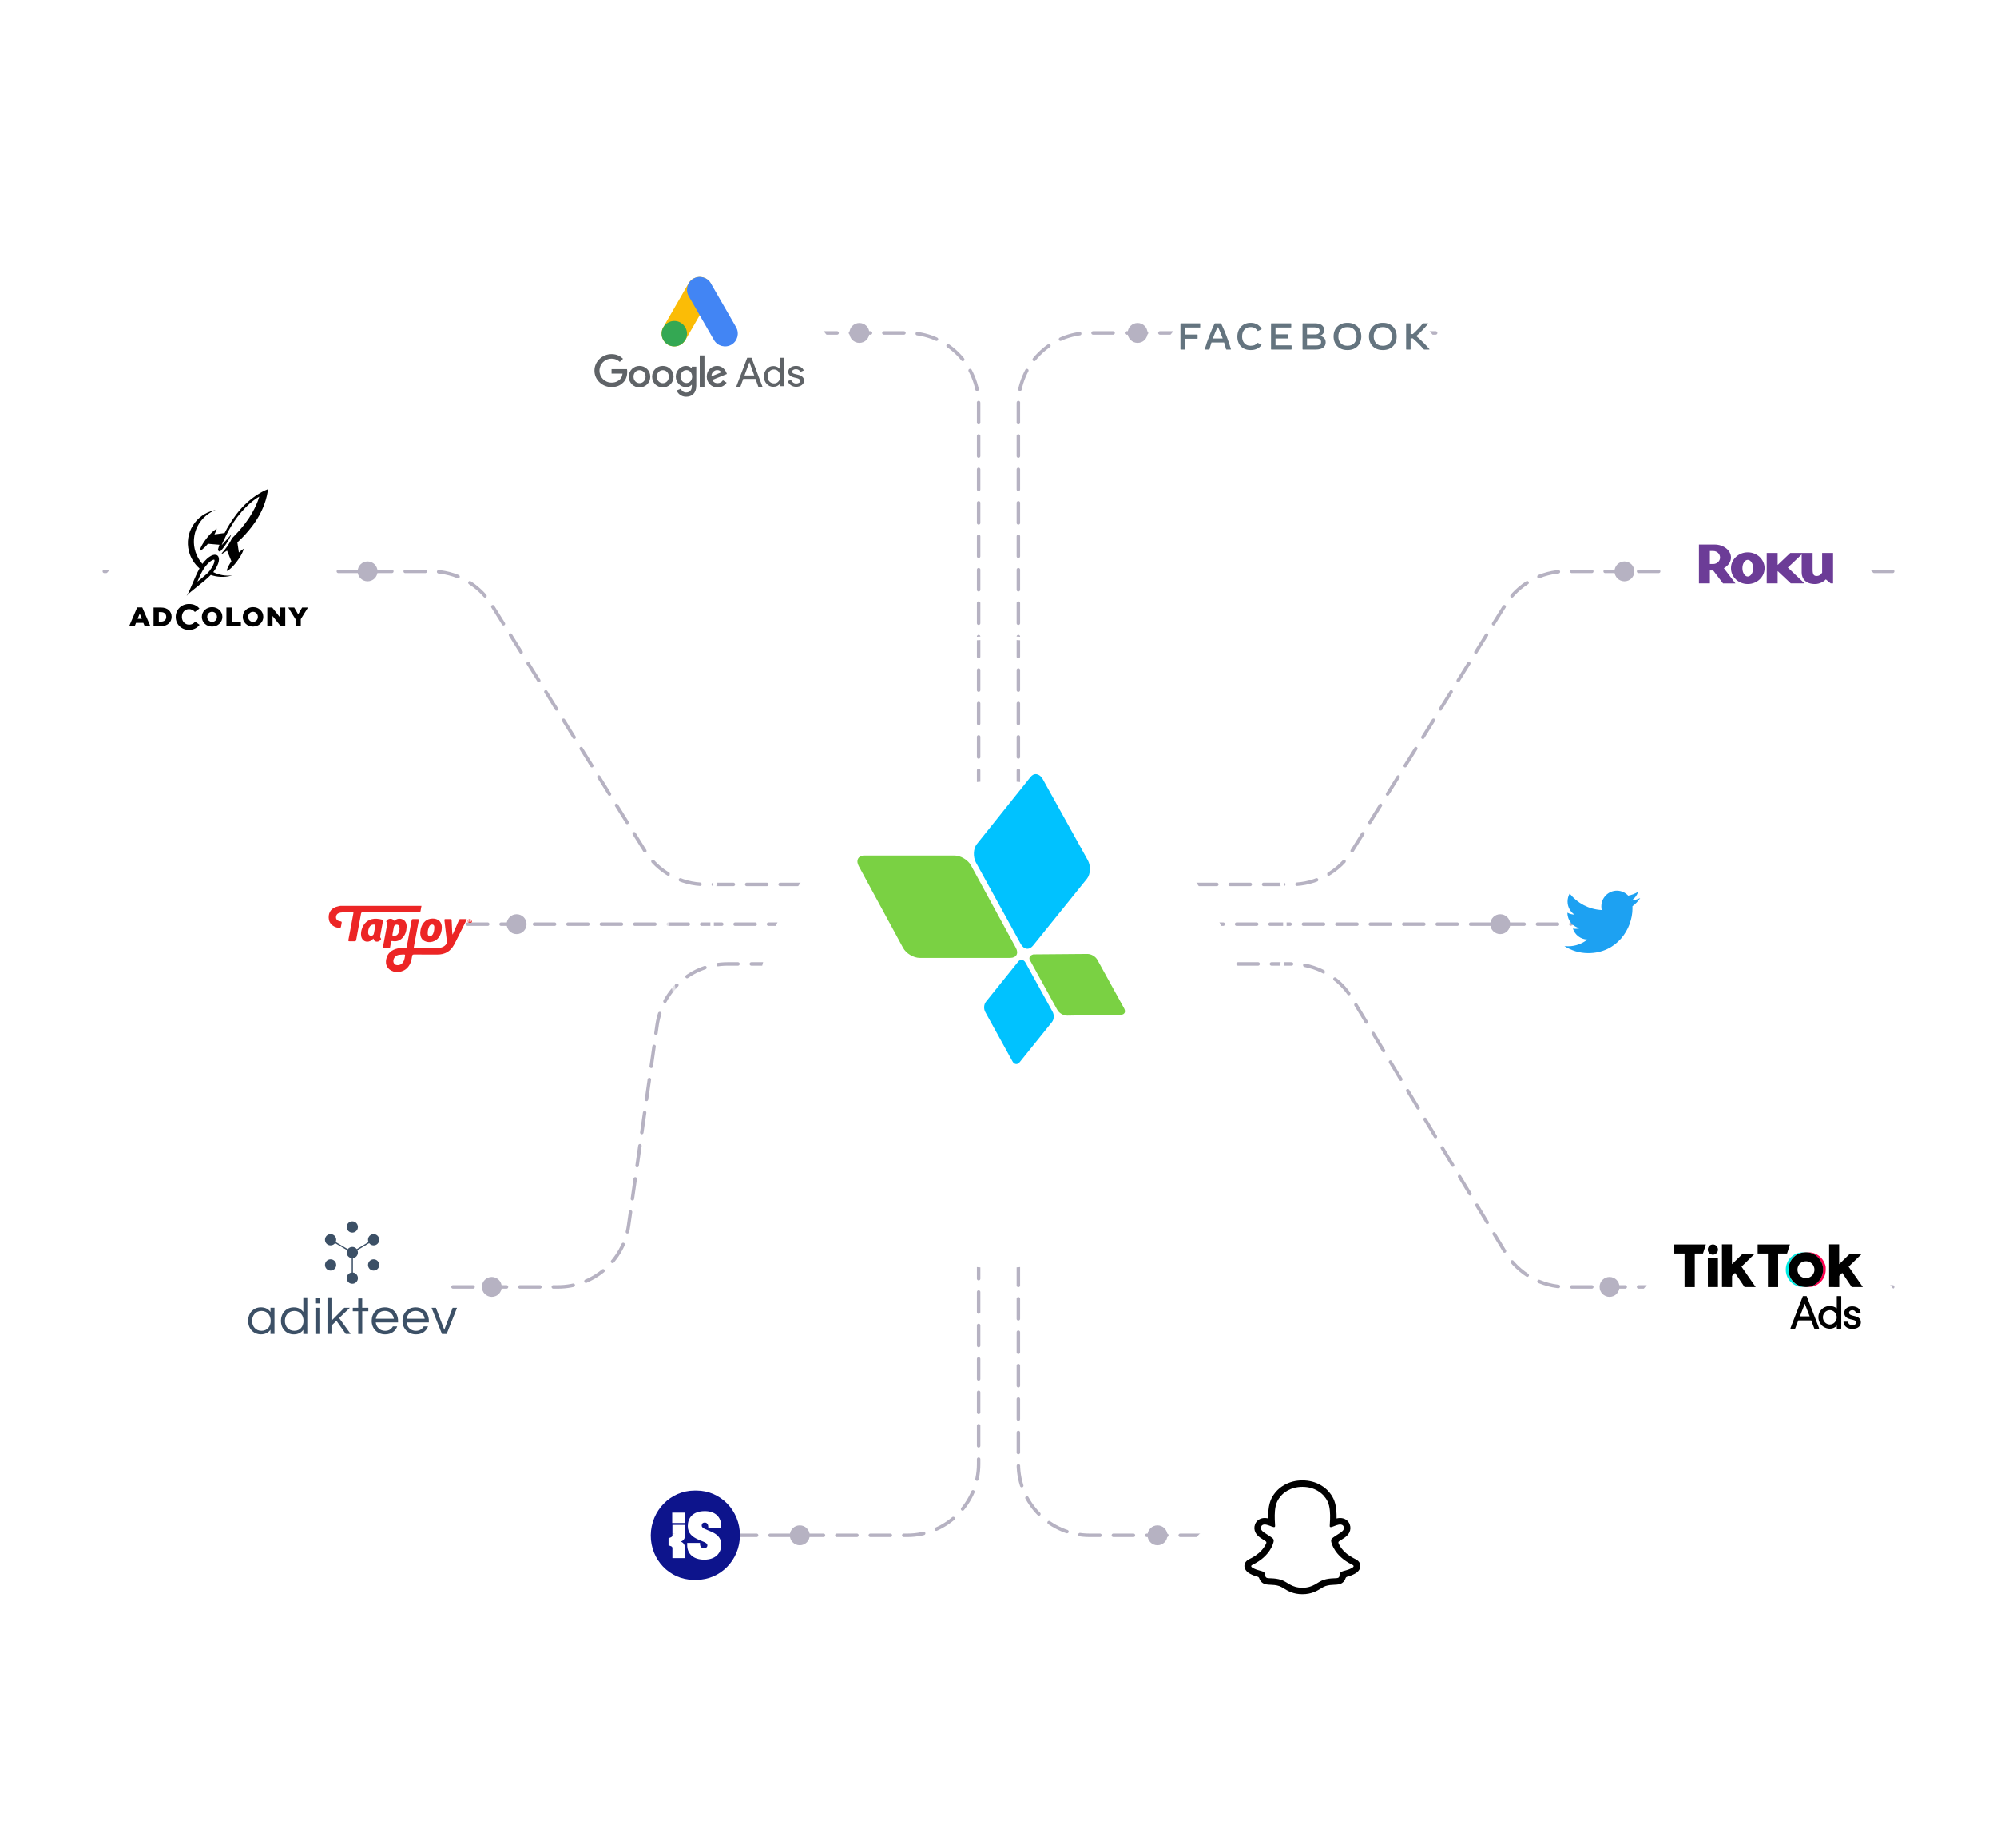 <svg width="402" height="372" viewBox="0 0 402 372" fill="none" xmlns="http://www.w3.org/2000/svg">
<path d="M21 115H86.805C91.765 115 96.374 117.559 98.996 121.769L129.805 171.231C132.428 175.441 137.016 178 141.976 178C158.464 178 195.308 178 201 178" stroke="#B6B2C2" stroke-width="0.7" stroke-miterlimit="16" stroke-linecap="round" stroke-linejoin="round" stroke-dasharray="4.04 2.69"/>
<path d="M71 259C87.481 259 98.279 259 112.313 259C119.465 259 125.528 253.739 126.535 246.659L132.267 206.341C133.274 199.261 139.318 194 146.469 194C164.361 194 195.781 194 201 194" stroke="#B6B2C2" stroke-width="0.7" stroke-miterlimit="16" stroke-linecap="round" stroke-linejoin="round" stroke-dasharray="4.04 2.69"/>
<path d="M381 115H315.195C310.235 115 305.626 117.559 303.004 121.769L272.195 171.231C269.572 175.441 264.984 178 260.024 178C243.536 178 206.692 178 201 178" stroke="#B6B2C2" stroke-width="0.7" stroke-miterlimit="16" stroke-linecap="round" stroke-linejoin="round" stroke-dasharray="4.04 2.69"/>
<path d="M381 259H315.326C310.295 259 305.631 256.368 303.031 252.061L272.168 200.939C269.568 196.632 264.926 194 259.895 194C243.345 194 206.677 194 201 194" stroke="#B6B2C2" stroke-width="0.7" stroke-miterlimit="16" stroke-linecap="round" stroke-linejoin="round" stroke-dasharray="4.04 2.69"/>
<path d="M327 186H92" stroke="#B6B2C2" stroke-width="0.7" stroke-miterlimit="16" stroke-linecap="round" stroke-linejoin="round" stroke-dasharray="4.04 2.69"/>
<path d="M197 186V81.363C197 73.43 190.57 67 182.637 67H149" stroke="#B6B2C2" stroke-width="0.7" stroke-miterlimit="16" stroke-linecap="round" stroke-linejoin="round" stroke-dasharray="4.04 2.69"/>
<path d="M205 186V81.363C205 73.43 211.43 67 219.363 67H289" stroke="#B6B2C2" stroke-width="0.7" stroke-miterlimit="16" stroke-linecap="round" stroke-linejoin="round" stroke-dasharray="4.04 2.69"/>
<path d="M282 309L219.363 309C211.43 309 205 302.57 205 294.637L205 186" stroke="#B6B2C2" stroke-width="0.7" stroke-miterlimit="16" stroke-linecap="round" stroke-linejoin="round" stroke-dasharray="4.04 2.69"/>
<path d="M197 186V294.637C197 302.57 190.57 309 182.637 309H132" stroke="#B6B2C2" stroke-width="0.7" stroke-miterlimit="16" stroke-linecap="round" stroke-linejoin="round" stroke-dasharray="4.04 2.69"/>
<g filter="url(#filter0_d_945_127207)">
<circle cx="323" cy="186" r="21" fill="white"/>
</g>
<path d="M319.713 191.828C325.472 191.828 328.621 186.993 328.621 182.801C328.621 182.663 328.618 182.527 328.612 182.391C329.223 181.943 329.755 181.384 330.174 180.748C329.613 181.001 329.009 181.171 328.376 181.247C329.022 180.855 329.519 180.233 329.753 179.493C329.148 179.856 328.478 180.12 327.764 180.263C327.193 179.646 326.38 179.26 325.479 179.26C323.75 179.26 322.348 180.681 322.348 182.432C322.348 182.681 322.375 182.924 322.429 183.156C319.827 183.023 317.52 181.761 315.976 179.841C315.707 180.31 315.552 180.855 315.552 181.436C315.552 182.536 316.104 183.508 316.945 184.077C316.431 184.06 315.949 183.918 315.527 183.68C315.526 183.693 315.526 183.706 315.526 183.72C315.526 185.257 316.606 186.54 318.038 186.83C317.775 186.903 317.498 186.942 317.213 186.942C317.011 186.942 316.815 186.922 316.624 186.885C317.023 188.145 318.179 189.063 319.549 189.088C318.477 189.939 317.128 190.446 315.66 190.446C315.408 190.446 315.159 190.432 314.914 190.402C316.299 191.302 317.945 191.828 319.713 191.828" fill="#1DA1F2"/>
<g filter="url(#filter1_d_945_127207)">
<circle cx="356" cy="259" r="32" fill="white"/>
</g>
<path d="M370.577 260.845H369.819C369.777 260.845 369.746 260.876 369.746 260.918V263.316L369.704 263.285C369.31 263.005 368.832 262.849 368.344 262.849C367.856 262.849 367.389 262.994 366.994 263.275C366.392 263.7 366.049 264.365 366.049 265.113C366.049 265.85 366.402 266.546 366.994 266.971C367.389 267.262 367.856 267.418 368.354 267.418C368.915 267.418 369.434 267.189 369.704 266.826L369.746 266.764V267.335C369.746 267.376 369.777 267.407 369.819 267.407H370.577C370.618 267.407 370.649 267.376 370.649 267.335V260.928C370.649 260.887 370.618 260.845 370.577 260.845ZM368.344 266.577C367.586 266.577 366.953 265.912 366.953 265.123C366.953 264.344 367.596 263.68 368.344 263.68C369.102 263.68 369.735 264.344 369.735 265.123C369.746 265.912 369.102 266.577 368.344 266.577Z" fill="black"/>
<path d="M373.526 264.936L372.768 264.739C372.394 264.635 372.217 264.458 372.217 264.209C372.217 263.908 372.498 263.68 372.882 263.68C373.235 263.68 373.495 263.866 373.567 264.157L373.588 264.282C373.598 264.313 373.619 264.334 373.661 264.334H374.471C374.491 264.334 374.512 264.323 374.523 264.313C374.533 264.303 374.543 264.282 374.543 264.261L374.533 264.157C374.512 263.856 374.398 263.596 374.201 263.399C373.899 263.098 373.401 262.911 372.861 262.911C372.082 262.911 371.262 263.378 371.262 264.157C371.262 264.521 371.262 265.185 372.435 265.497L373.038 265.642C373.349 265.725 373.64 265.839 373.64 266.161C373.64 266.504 373.318 266.722 372.851 266.722C372.518 266.722 372.134 266.545 372.051 266.161L372.03 266.057C372.02 266.026 371.999 266.005 371.958 266.005H371.169C371.148 266.005 371.127 266.016 371.117 266.026C371.106 266.037 371.096 266.057 371.096 266.078L371.106 266.151C371.169 266.784 371.75 267.459 372.872 267.459C374.138 267.459 374.595 266.753 374.595 266.14C374.595 265.767 374.481 265.196 373.526 264.936Z" fill="black"/>
<path d="M366.185 267.314L363.703 260.897C363.693 260.866 363.662 260.845 363.63 260.845H362.976C362.945 260.845 362.914 260.866 362.904 260.897L360.422 267.314C360.411 267.335 360.411 267.366 360.432 267.387C360.443 267.407 360.474 267.418 360.495 267.418H361.304C361.336 267.418 361.367 267.397 361.377 267.366L362 265.746H364.596L365.219 267.366C365.229 267.397 365.261 267.418 365.292 267.418H366.102C366.122 267.418 366.154 267.407 366.164 267.387C366.185 267.366 366.195 267.345 366.185 267.314ZM362.322 264.936L363.308 262.392L364.295 264.936H362.322Z" fill="black"/>
<path d="M337.277 250.461H337.038V252.289H337.277H339.104V258.903C339.104 258.976 339.104 259.038 339.104 259.038H341.16V258.654V252.289H342.811L343.393 250.461H337.277Z" fill="black"/>
<path d="M354.056 250.461H353.818V252.289H354.056H355.884V258.903C355.884 258.976 355.884 259.038 355.884 259.038H357.94V258.654V252.289H359.736L360.318 250.461H354.056Z" fill="black"/>
<path d="M343.787 253.192V253.379L343.797 258.737V259.028H345.822V258.498V253.379V253.192H343.787Z" fill="black"/>
<path d="M348.304 250.441H347.037H346.632V250.846L346.643 258.851V259.028L348.667 259.038V256.775L349.27 256.183L351.18 259.028H353.423L350.568 254.926L353.112 252.445H350.682L348.647 254.428V250.794V250.441H348.304Z" fill="black"/>
<path fill-rule="evenodd" clip-rule="evenodd" d="M368.209 250.846V250.441H368.614H369.881H370.224V250.794V254.428L372.259 252.445H374.689L372.134 254.926L375 259.028H372.757L370.847 256.183L370.245 256.775V259.038L368.209 259.028V258.851V250.846Z" fill="black"/>
<path d="M364.056 252.04H363.609H363.64C363.703 252.04 363.754 252.04 363.817 252.05C363.9 252.06 363.973 252.06 364.045 252.071C364.076 252.071 364.118 252.081 364.149 252.091H364.159C364.263 252.112 364.357 252.133 364.461 252.154C364.471 252.154 364.481 252.154 364.481 252.164C364.502 252.175 364.523 252.175 364.544 252.185C364.564 252.195 364.585 252.195 364.606 252.206C364.627 252.216 364.647 252.216 364.658 252.226C364.679 252.237 364.71 252.247 364.731 252.247C364.741 252.258 364.762 252.258 364.772 252.268C364.814 252.278 364.855 252.299 364.886 252.31C365.312 252.486 365.634 252.735 365.956 253.047C366.267 253.358 366.517 253.732 366.703 254.158C366.89 254.584 366.973 255.04 366.973 255.528C366.973 255.85 366.932 256.172 366.849 256.463C366.766 256.764 366.651 257.044 366.496 257.304C366.35 257.564 366.163 257.802 365.956 258.01C365.748 258.218 365.551 258.405 365.291 258.55C365.032 258.706 364.751 258.82 364.461 258.903C364.419 258.913 364.367 258.924 364.326 258.934C364.305 258.934 364.294 258.945 364.274 258.945C364.243 258.955 364.222 258.955 364.191 258.965C364.17 258.965 364.149 258.976 364.128 258.976C364.087 258.986 364.045 258.986 364.004 258.996C363.941 259.007 363.879 259.007 363.817 259.017C363.744 259.017 363.682 259.028 363.609 259.028H364.024C364.045 259.028 364.066 259.028 364.087 259.028C364.409 259.028 364.72 258.986 365.011 258.903C365.302 258.82 365.54 258.706 365.8 258.55C366.06 258.394 366.288 258.218 366.506 258.01C366.714 257.802 366.901 257.564 367.046 257.304C367.191 257.044 367.316 256.764 367.399 256.463C367.482 256.162 367.524 255.85 367.524 255.528C367.524 254.791 367.534 254.822 367.254 254.158C367.067 253.732 366.828 253.369 366.506 253.047C366.195 252.735 365.821 252.486 365.405 252.31C364.98 252.133 364.564 252.04 364.087 252.04C364.087 252.04 364.076 252.04 364.056 252.04Z" fill="#FF004F"/>
<path d="M362.041 252.164C361.74 252.247 361.46 252.362 361.2 252.507C360.941 252.652 360.712 252.839 360.494 253.047C360.286 253.255 360.1 253.493 359.954 253.753C359.809 254.013 359.684 254.293 359.601 254.594C359.518 254.895 359.477 255.207 359.477 255.539C359.477 255.861 359.518 256.183 359.601 256.474C359.684 256.775 359.798 257.055 359.954 257.315C360.11 257.574 360.286 257.813 360.494 258.021C360.702 258.228 360.941 258.415 361.2 258.561C361.46 258.716 361.74 258.831 362.041 258.914C362.342 258.997 362.654 259.038 362.976 259.038C362.997 259.038 363.017 259.038 363.028 259.038H363.038H363.485C363.412 259.038 363.35 259.038 363.277 259.028C363.225 259.028 363.132 259.017 363.08 259.007C363.059 259.007 363.048 259.007 363.028 258.997C362.997 258.997 362.965 258.986 362.924 258.986C362.903 258.986 362.882 258.976 362.862 258.976C362.83 258.966 362.799 258.966 362.768 258.955C362.747 258.955 362.737 258.945 362.716 258.945C362.664 258.934 362.623 258.924 362.571 258.914C362.27 258.831 361.989 258.716 361.73 258.561C361.47 258.405 361.231 258.228 361.024 258.021C360.816 257.813 360.629 257.574 360.484 257.315C360.328 257.055 360.214 256.775 360.131 256.474C360.048 256.172 360.006 255.861 360.006 255.539C360.006 255.217 360.048 254.895 360.131 254.594C360.214 254.293 360.328 254.013 360.484 253.753C360.629 253.493 360.816 253.265 361.024 253.047C361.231 252.839 361.47 252.652 361.73 252.507C361.989 252.362 362.27 252.247 362.571 252.164C362.612 252.154 362.664 252.144 362.706 252.133C362.727 252.133 362.747 252.123 362.768 252.123C362.789 252.123 362.81 252.112 362.83 252.112C362.965 252.092 363.132 252.071 363.267 252.061C363.329 252.061 363.391 252.05 363.453 252.05H363.474H362.997C362.986 252.05 362.965 252.05 362.955 252.05C362.654 252.04 362.342 252.081 362.041 252.164Z" fill="#00EBE3"/>
<path d="M366.724 254.158C366.538 253.732 366.299 253.369 365.977 253.047C365.665 252.735 365.333 252.486 364.907 252.31C364.866 252.289 364.824 252.278 364.793 252.268C364.783 252.258 364.762 252.258 364.752 252.247C364.731 252.237 364.7 252.226 364.679 252.226C364.658 252.216 364.637 252.216 364.627 252.206C364.606 252.195 364.585 252.195 364.565 252.185C364.544 252.175 364.523 252.175 364.502 252.164C364.492 252.164 364.482 252.164 364.482 252.154C364.388 252.133 364.284 252.102 364.18 252.091H364.17C364.129 252.081 364.097 252.081 364.056 252.071C363.983 252.06 363.9 252.05 363.827 252.05C363.765 252.05 363.713 252.04 363.651 252.04C363.62 252.04 363.589 252.04 363.557 252.04C363.526 252.04 363.506 252.04 363.474 252.04C363.412 252.04 363.35 252.04 363.288 252.05C363.153 252.06 362.976 252.081 362.851 252.102C362.831 252.102 362.81 252.112 362.789 252.112C362.768 252.112 362.748 252.123 362.727 252.123C362.685 252.133 362.633 252.143 362.592 252.154C362.291 252.237 362.01 252.351 361.751 252.496C361.491 252.642 361.263 252.829 361.045 253.036C360.837 253.244 360.65 253.483 360.505 253.742C360.349 254.002 360.235 254.282 360.152 254.584C360.069 254.885 360.027 255.196 360.027 255.528C360.027 255.85 360.069 256.172 360.152 256.463C360.235 256.754 360.349 257.044 360.505 257.304C360.66 257.564 360.837 257.802 361.045 258.01C361.252 258.218 361.491 258.405 361.751 258.55C362.01 258.706 362.291 258.82 362.592 258.903C362.644 258.913 362.685 258.924 362.737 258.934C362.758 258.934 362.768 258.945 362.789 258.945C362.82 258.955 362.851 258.955 362.883 258.965C362.903 258.965 362.924 258.976 362.945 258.976C362.976 258.986 363.007 258.986 363.049 258.986C363.069 258.986 363.08 258.986 363.101 258.996C363.153 259.007 363.246 259.007 363.298 259.017C363.371 259.017 363.433 259.028 363.506 259.028C363.526 259.028 363.547 259.028 363.568 259.028C363.589 259.028 363.609 259.028 363.63 259.028C363.703 259.028 363.765 259.028 363.838 259.017C363.9 259.017 363.962 259.007 364.025 258.996C364.066 258.996 364.108 258.986 364.149 258.976C364.17 258.976 364.191 258.965 364.212 258.965C364.243 258.955 364.274 258.955 364.295 258.945C364.315 258.945 364.326 258.934 364.347 258.934C364.399 258.924 364.44 258.913 364.482 258.903C364.772 258.82 365.053 258.706 365.312 258.55C365.572 258.394 365.769 258.218 365.977 258.01C366.185 257.802 366.371 257.564 366.517 257.304C366.662 257.044 366.787 256.764 366.87 256.463C366.953 256.162 366.994 255.85 366.994 255.528C367.005 255.04 366.911 254.584 366.724 254.158ZM365.188 255.985C365.146 256.131 365.094 256.266 365.022 256.39C364.949 256.515 364.866 256.629 364.762 256.733C364.658 256.837 364.544 256.92 364.419 256.992C364.295 257.065 364.16 257.127 364.014 257.159C363.89 257.19 363.765 257.211 363.63 257.221C363.641 257.221 363.641 257.221 363.651 257.221C363.641 257.221 363.62 257.221 363.609 257.221C363.599 257.221 363.589 257.221 363.589 257.221C363.578 257.221 363.578 257.221 363.568 257.221C363.474 257.221 363.381 257.211 363.288 257.2C363.225 257.19 363.132 257.179 363.069 257.159C362.924 257.117 362.789 257.065 362.665 256.992C362.54 256.92 362.426 256.837 362.322 256.733C362.218 256.629 362.135 256.515 362.062 256.39C361.99 256.266 361.927 256.131 361.896 255.985C361.855 255.84 361.834 255.684 361.834 255.528C361.834 255.373 361.855 255.217 361.896 255.072C361.938 254.926 361.99 254.791 362.062 254.667C362.135 254.542 362.228 254.428 362.322 254.324C362.426 254.22 362.54 254.137 362.665 254.064C362.789 253.992 362.924 253.94 363.069 253.898C363.132 253.877 363.225 253.867 363.288 253.857C363.381 253.846 363.464 253.836 363.557 253.836C363.568 253.836 363.568 253.836 363.578 253.836C363.589 253.836 363.589 253.836 363.599 253.836C363.62 253.836 363.63 253.836 363.651 253.836C363.641 253.836 363.641 253.836 363.63 253.836C363.838 253.846 364.035 253.888 364.212 253.96C364.419 254.044 364.596 254.168 364.752 254.324C364.907 254.48 365.022 254.656 365.115 254.864C365.208 255.072 365.25 255.29 365.25 255.528C365.25 255.695 365.229 255.84 365.188 255.985Z" fill="black"/>
<path d="M343.777 251.489C343.777 252.06 344.234 252.517 344.805 252.517C345.376 252.517 345.833 252.06 345.833 251.489C345.833 250.918 345.376 250.461 344.805 250.461C344.245 250.461 343.777 250.929 343.777 251.489Z" fill="black"/>
<g filter="url(#filter2_d_945_127207)">
<circle cx="262" cy="67" r="33" fill="white"/>
</g>
<path fill-rule="evenodd" clip-rule="evenodd" d="M251.83 64.969C252.802 64.969 253.554 65.459 253.952 66.167C253.979 66.212 253.971 66.25 253.926 66.273L253.257 66.6C253.212 66.623 253.155 66.623 253.125 66.566C252.844 66.084 252.422 65.828 251.8 65.828H251.686C250.71 65.828 250.038 66.597 250.038 67.712C250.038 68.83 250.699 69.58 251.686 69.58H251.8C252.438 69.58 252.81 69.365 253.094 69.037C253.132 68.996 253.174 68.989 253.22 69.011L253.907 69.343C253.933 69.358 253.944 69.376 253.944 69.395C253.944 69.414 253.937 69.429 253.922 69.452C253.5 70.062 252.741 70.439 251.815 70.439H251.701C250.126 70.439 249.082 69.365 249.082 67.749C249.082 66.114 250.168 64.969 251.716 64.969H251.83ZM271.299 64.969C272.969 64.969 274.032 66.114 274.032 67.704C274.032 69.294 272.969 70.439 271.299 70.439H271.185C269.515 70.439 268.452 69.294 268.452 67.704C268.452 66.114 269.515 64.969 271.185 64.969H271.299ZM278.42 64.969C280.09 64.969 281.153 66.114 281.153 67.704C281.153 69.294 280.09 70.439 278.42 70.439H278.306C276.636 70.439 275.573 69.294 275.573 67.704C275.573 66.114 276.636 64.969 278.306 64.969H278.42ZM241.528 65.067C241.574 65.067 241.604 65.097 241.604 65.142V65.836C241.604 65.881 241.574 65.911 241.528 65.911H238.53V67.327H241.005C241.05 67.327 241.08 67.357 241.08 67.403V68.096C241.08 68.141 241.05 68.171 241.005 68.171H238.53V70.266C238.53 70.311 238.499 70.341 238.454 70.341H237.702C237.657 70.341 237.626 70.311 237.626 70.266V65.142C237.626 65.097 237.657 65.067 237.702 65.067H241.528ZM245.7 65.067C245.772 65.067 245.814 65.094 245.848 65.165C246.592 66.721 247.309 68.578 247.792 70.258C247.807 70.311 247.776 70.341 247.723 70.341H246.896C246.85 70.341 246.82 70.318 246.808 70.273C246.698 69.84 246.565 69.384 246.414 68.924H243.874C243.722 69.384 243.589 69.84 243.483 70.273C243.472 70.318 243.441 70.341 243.396 70.341H242.599C242.546 70.341 242.515 70.311 242.53 70.258C243.009 68.578 243.737 66.725 244.474 65.165C244.508 65.094 244.55 65.067 244.622 65.067H245.7ZM259.855 65.067C259.9 65.067 259.93 65.097 259.93 65.142V65.836C259.93 65.881 259.9 65.911 259.855 65.911H256.765V67.282H259.278C259.323 67.282 259.354 67.312 259.354 67.357V68.043C259.354 68.088 259.323 68.118 259.278 68.118H256.765V69.497H259.923C259.968 69.497 259.999 69.527 259.999 69.572V70.266C259.999 70.311 259.968 70.341 259.923 70.341H255.937C255.892 70.341 255.861 70.311 255.861 70.266V65.142C255.861 65.097 255.892 65.067 255.937 65.067H259.855ZM264.656 65.067C265.882 65.067 266.55 65.549 266.55 66.431C266.55 67.011 266.254 67.391 265.655 67.568C266.497 67.745 266.862 68.246 266.862 68.894C266.862 69.817 266.148 70.341 264.888 70.341H262.276C262.231 70.341 262.2 70.311 262.2 70.266V65.142C262.2 65.097 262.231 65.067 262.276 65.067H264.656ZM283.882 65.067C283.927 65.067 283.958 65.097 283.958 65.142V67.222H284.406C285.146 66.559 285.829 65.843 286.387 65.124C286.425 65.075 286.455 65.067 286.501 65.067H287.427C287.473 65.067 287.496 65.09 287.496 65.12C287.496 65.135 287.488 65.154 287.469 65.176C286.653 66.175 285.844 66.992 285.097 67.625C286.038 68.416 286.93 69.297 287.742 70.247C287.784 70.296 287.762 70.341 287.701 70.341H286.721C286.657 70.341 286.63 70.326 286.588 70.277C285.901 69.474 285.089 68.676 284.398 68.088H283.958V70.266C283.958 70.311 283.927 70.341 283.882 70.341H283.13C283.085 70.341 283.054 70.311 283.054 70.266V65.142C283.054 65.097 283.085 65.067 283.13 65.067H283.882ZM271.299 65.828H271.185C270.096 65.828 269.409 66.57 269.409 67.704C269.409 68.838 270.096 69.58 271.185 69.58H271.299C272.388 69.58 273.075 68.838 273.075 67.704C273.075 66.57 272.388 65.828 271.299 65.828ZM278.42 65.828H278.306C277.216 65.828 276.53 66.57 276.53 67.704C276.53 68.838 277.216 69.58 278.306 69.58H278.42C279.509 69.58 280.196 68.838 280.196 67.704C280.196 66.57 279.509 65.828 278.42 65.828ZM264.892 68.103H263.104V69.52H264.892C265.62 69.52 265.935 69.309 265.935 68.815C265.935 68.326 265.609 68.103 264.892 68.103ZM245.233 65.896H245.055C244.74 66.589 244.428 67.35 244.151 68.111H246.133C245.856 67.35 245.548 66.589 245.233 65.896ZM264.637 65.888H263.104V67.305H264.637C265.324 67.305 265.639 67.082 265.639 66.597C265.639 66.111 265.324 65.888 264.637 65.888Z" fill="#64747F"/>
<g filter="url(#filter3_d_945_127207)">
<circle cx="262" cy="309" r="29" fill="white"/>
</g>
<path d="M273.76 314.7C273.598 314.259 273.288 314.025 272.937 313.83C272.871 313.792 272.809 313.76 272.759 313.737C272.654 313.683 272.547 313.63 272.44 313.576C271.343 312.997 270.486 312.266 269.894 311.401C269.693 311.108 269.554 310.845 269.456 310.629C269.406 310.484 269.408 310.402 269.445 310.327C269.472 310.27 269.545 310.211 269.586 310.182C269.775 310.057 269.969 309.932 270.101 309.848C270.336 309.696 270.523 309.575 270.641 309.494C271.093 309.18 271.407 308.847 271.603 308.474C271.881 307.95 271.916 307.35 271.701 306.787C271.405 306.006 270.662 305.52 269.764 305.52C269.577 305.52 269.388 305.541 269.201 305.582C269.151 305.593 269.103 305.604 269.055 305.616C269.064 305.085 269.05 304.517 269.003 303.963C268.834 302.01 268.148 300.986 267.432 300.171C267.133 299.831 266.614 299.334 265.834 298.889C264.747 298.266 263.516 297.953 262.174 297.953C260.836 297.953 259.605 298.266 258.517 298.886C257.733 299.331 257.214 299.831 256.917 300.169C256.202 300.984 255.516 302.008 255.347 303.961C255.299 304.515 255.288 305.082 255.294 305.614C255.247 305.602 255.196 305.591 255.149 305.579C254.962 305.539 254.77 305.518 254.586 305.518C253.688 305.518 252.944 306.004 252.648 306.785C252.434 307.348 252.468 307.948 252.746 308.472C252.942 308.844 253.259 309.178 253.708 309.491C253.829 309.575 254.014 309.696 254.248 309.846C254.376 309.927 254.561 310.048 254.743 310.168C254.77 310.186 254.868 310.259 254.902 310.327C254.941 310.404 254.941 310.488 254.884 310.642C254.788 310.854 254.649 311.112 254.453 311.399C253.872 312.245 253.04 312.963 251.98 313.535C251.417 313.832 250.834 314.03 250.588 314.697C250.401 315.201 250.524 315.776 250.996 316.26C251.151 316.425 251.347 316.573 251.593 316.709C252.172 317.027 252.664 317.184 253.052 317.29C253.12 317.311 253.277 317.361 253.346 317.422C253.519 317.572 253.494 317.799 253.724 318.13C253.863 318.337 254.023 318.478 254.155 318.569C254.636 318.9 255.178 318.92 255.753 318.943C256.27 318.964 256.858 318.986 257.528 319.207C257.806 319.297 258.096 319.474 258.429 319.679C259.231 320.171 260.332 320.843 262.171 320.843C264.013 320.843 265.118 320.167 265.928 319.674C266.26 319.472 266.548 319.295 266.817 319.207C267.487 318.986 268.075 318.964 268.592 318.943C269.167 318.92 269.707 318.9 270.19 318.569C270.34 318.464 270.532 318.294 270.682 318.035C270.847 317.756 270.844 317.558 270.999 317.424C271.063 317.37 271.202 317.322 271.277 317.299C271.667 317.193 272.166 317.036 272.757 316.711C273.019 316.568 273.222 316.412 273.383 316.232C273.386 316.23 273.388 316.228 273.39 316.225C273.83 315.749 273.942 315.192 273.76 314.7ZM272.125 315.574C271.127 316.123 270.464 316.064 269.948 316.393C269.511 316.675 269.768 317.281 269.452 317.499C269.059 317.769 267.904 317.481 266.411 317.971C265.18 318.378 264.394 319.543 262.176 319.543C259.953 319.543 259.19 318.382 257.941 317.971C256.448 317.481 255.29 317.769 254.9 317.499C254.583 317.281 254.841 316.675 254.403 316.393C253.888 316.062 253.225 316.121 252.226 315.574C251.591 315.224 251.951 315.009 252.163 314.906C255.778 313.165 256.352 310.472 256.379 310.27C256.411 310.029 256.446 309.839 256.179 309.591C255.921 309.353 254.775 308.647 254.458 308.427C253.931 308.061 253.701 307.695 253.872 307.246C253.991 306.935 254.282 306.819 254.59 306.819C254.686 306.819 254.784 306.83 254.877 306.851C255.454 306.976 256.015 307.264 256.338 307.341C256.384 307.353 256.423 307.357 256.457 307.357C256.63 307.357 256.689 307.271 256.678 307.073C256.642 306.444 256.55 305.218 256.651 304.072C256.787 302.496 257.298 301.715 257.904 301.023C258.196 300.691 259.564 299.252 262.178 299.252C264.799 299.252 266.16 300.691 266.452 301.023C267.058 301.713 267.569 302.494 267.706 304.072C267.806 305.218 267.719 306.444 267.678 307.073C267.665 307.28 267.728 307.357 267.899 307.357C267.933 307.357 267.975 307.353 268.018 307.341C268.341 307.264 268.902 306.976 269.479 306.851C269.572 306.83 269.67 306.819 269.766 306.819C270.074 306.819 270.366 306.937 270.484 307.246C270.655 307.695 270.423 308.061 269.898 308.427C269.581 308.647 268.435 309.353 268.177 309.591C267.911 309.836 267.945 310.027 267.977 310.27C268.002 310.472 268.579 313.165 272.194 314.906C272.399 315.009 272.761 315.224 272.125 315.574Z" fill="black"/>
<g filter="url(#filter4_d_945_127207)">
<circle cx="356" cy="115" r="29" fill="white"/>
</g>
<g filter="url(#filter5_d_945_127207)">
<circle cx="44" cy="115" r="30" fill="white"/>
</g>
<path d="M42.927 115.151L42.947 115.131C44.196 113.475 44.335 112.228 43.76 111.799C43.185 111.37 41.995 111.838 40.745 113.494C38.207 110.63 38.524 106.284 41.439 103.809C42.034 103.303 42.709 102.893 43.423 102.621C43.324 102.64 43.205 102.66 43.105 102.699C39.377 103.575 37.096 107.278 38.028 110.942C38.365 112.286 39.119 113.494 40.17 114.41C39.119 116.262 38.187 119.126 37.552 119.945C38.207 119.068 40.944 117.275 42.431 115.716C43.7 116.164 45.089 116.223 46.398 115.911C46.517 115.891 46.636 115.852 46.755 115.813C45.426 115.969 44.117 115.735 42.927 115.151ZM39.734 117.08C40.051 116.32 40.408 115.521 40.765 114.898C40.924 114.625 41.083 114.352 41.281 114.099L41.301 114.079C42.253 112.832 42.986 112.579 43.145 112.656C43.244 112.773 43.205 113.533 42.253 114.8V114.82C42.074 115.034 41.896 115.248 41.697 115.443C41.063 116.008 40.408 116.554 39.734 117.08Z" fill="black"/>
<path d="M53.94 98.452C53.94 98.452 53.762 101.979 50.787 105.877C49.894 107.065 48.883 108.157 47.792 109.17V109.209L48.09 111.197C48.387 110.904 48.724 110.651 49.081 110.437C49.081 110.437 48.883 111.431 47.693 113.009C46.503 114.588 45.749 114.899 45.749 114.899L45.65 114.841C45.65 114.841 45.73 114.217 46.582 112.97L45.73 110.865L45.71 110.826L45.591 110.904C45.075 111.255 44.758 111.431 44.718 111.45L44.619 111.372C45.472 110.456 46.186 109.423 46.721 108.313L46.84 108.196C47.752 107.299 48.605 106.325 49.379 105.312C51.56 102.447 52.195 99.953 52.195 99.953C52.195 99.953 50.132 100.966 47.752 104.084C45.928 106.461 44.619 109.735 44.619 109.735C45.154 109.151 46.483 107.689 46.582 107.553C46.582 107.553 45.749 109.579 44.262 111.06L43.846 110.749C43.945 110.378 44.044 110.008 44.183 109.638H44.143L41.862 109.443C40.91 110.593 40.315 110.846 40.315 110.846L40.216 110.788C40.216 110.788 40.335 109.989 41.525 108.43C42.715 106.871 43.647 106.403 43.647 106.403C43.528 106.812 43.37 107.182 43.171 107.553L45.194 107.28H45.214C45.888 105.955 46.682 104.708 47.574 103.519C50.549 99.602 53.94 98.452 53.94 98.452Z" fill="black"/>
<path d="M27.622 122.249H28.64L30.278 126.032H29.134L28.852 125.355H27.387L27.113 126.032H26L27.622 122.249ZM28.554 124.548L28.131 123.487L27.7 124.548H28.554ZM30.912 122.272H32.393C33.756 122.272 34.548 123.048 34.548 124.125V124.14C34.548 125.225 33.741 126.025 32.37 126.025H30.912V122.272ZM31.978 123.195V125.109H32.409C33.051 125.109 33.466 124.763 33.466 124.164V124.148C33.466 123.548 33.051 123.195 32.409 123.195H31.978ZM40.635 124.164V124.148C40.635 123.072 41.52 122.195 42.703 122.195C43.886 122.195 44.764 123.064 44.764 124.14V124.148C44.764 125.225 43.879 126.101 42.703 126.101C41.528 126.101 40.635 125.24 40.635 124.164ZM43.675 124.164V124.148C43.675 123.602 43.283 123.133 42.696 123.133C42.108 123.133 41.716 123.594 41.716 124.14V124.148C41.716 124.686 42.116 125.163 42.703 125.163C43.291 125.163 43.675 124.702 43.675 124.164ZM45.579 122.272H46.636V125.117H48.493V126.032H45.579V122.272ZM48.877 124.164V124.148C48.877 123.072 49.762 122.195 50.945 122.195C52.128 122.195 53.006 123.056 53.006 124.14V124.148C53.006 125.225 52.121 126.101 50.938 126.101C49.755 126.101 48.877 125.24 48.877 124.164ZM51.909 124.164V124.148C51.909 123.602 51.51 123.133 50.93 123.133C50.35 123.133 49.958 123.594 49.958 124.14V124.148C49.958 124.686 50.358 125.163 50.938 125.163C51.517 125.163 51.909 124.702 51.909 124.164ZM53.813 122.272H54.8L56.375 124.264V122.272H57.425V126.032H56.5L54.863 123.971V126.032H53.813V122.272ZM59.493 124.625L58.028 122.272H59.234L60.026 123.648L60.817 122.272H62L60.551 124.61V126.032H59.493V124.625ZM38.01 126.77C36.514 126.77 35.378 125.655 35.378 124.179V124.164C35.378 122.679 36.53 121.557 38.057 121.557C38.943 121.557 39.624 121.857 40.142 122.479L39.24 123.164C38.888 122.779 38.496 122.595 38.042 122.595C37.227 122.595 36.616 123.264 36.616 124.148V124.164C36.616 125.048 37.235 125.717 38.05 125.717C38.669 125.717 39.029 125.425 39.288 125.125L40.181 125.748C39.617 126.455 38.943 126.77 38.01 126.77Z" fill="black"/>
<g filter="url(#filter6_d_945_127207)">
<circle cx="140" cy="309" r="21" fill="white"/>
</g>
<path fill-rule="evenodd" clip-rule="evenodd" d="M140.22 300H139.807C134.991 300 131.059 303.996 131 308.977C130.956 313.881 134.77 317.893 139.542 317.953C139.572 317.953 139.601 317.953 139.63 317.953H140.22C145.035 317.953 148.953 313.942 148.953 308.977C148.953 304.011 145.05 300 140.22 300ZM137.937 308.689C137.937 309.567 137.657 310.097 137.038 310.248C137.701 310.536 137.937 311.005 137.937 312.05V313.578H135.359V311.58C135.359 311.187 134.932 311.141 134.579 311.02V309.582C134.932 309.461 135.359 309.34 135.359 309.022V306.903H137.937V308.689ZM137.937 306.524H135.315V304.435H137.937V306.524ZM141.766 313.896C139.468 313.896 138.334 312.61 138.334 311.005V310.521H140.912V310.717C140.912 311.232 141.192 311.595 141.692 311.595C142.164 311.595 142.399 311.353 142.399 310.99C142.399 309.945 138.452 310.112 138.452 307.145C138.452 305.54 139.424 304.133 141.884 304.133C144.063 304.133 145.168 305.419 145.168 307.024V307.569H142.576V307.281C142.576 306.842 142.34 306.433 141.869 306.433C141.471 306.433 141.25 306.676 141.25 307.039C141.25 308.205 145.197 307.917 145.197 310.884C145.197 312.458 144.152 313.896 141.766 313.896Z" fill="#0D148C"/>
<g filter="url(#filter7_d_945_127207)">
<circle cx="81" cy="186" r="23" fill="white"/>
</g>
<path fill-rule="evenodd" clip-rule="evenodd" d="M89.705 184.971C90.031 184.983 90.358 184.979 90.684 184.972C90.847 184.969 90.91 185.038 90.916 185.197C90.948 185.959 90.984 186.721 91.021 187.483C91.031 187.687 91.051 187.89 91.111 188.104C91.308 187.657 91.506 187.211 91.703 186.763C91.933 186.239 92.165 185.716 92.387 185.188C92.451 185.035 92.539 184.966 92.709 184.971C93.051 184.981 93.393 184.972 93.735 184.975C93.974 184.977 93.991 185.004 93.883 185.221C93.387 186.218 92.891 187.215 92.389 188.209C92.063 188.855 91.749 189.507 91.402 190.143C90.672 191.478 89.555 192.125 88.034 192.113C86.467 192.1 84.9 192.114 83.333 192.105C83.106 192.103 83.011 192.171 82.971 192.398C82.881 192.913 82.804 193.433 82.577 193.916C82.209 194.697 81.647 195.254 80.803 195.5C80.72 195.524 80.638 195.554 80.555 195.581H79.362C79.31 195.562 79.259 195.54 79.207 195.523C78.026 195.146 77.487 194.21 77.757 193C78.031 191.78 78.863 191.16 80.025 190.892C80.535 190.775 81.052 190.791 81.569 190.802C81.771 190.807 81.847 190.73 81.881 190.54C82.198 188.804 82.523 187.07 82.843 185.335C82.909 184.975 82.906 184.974 83.284 184.974C83.546 184.974 83.809 184.982 84.071 184.972C84.284 184.963 84.347 185.028 84.304 185.251C84.061 186.507 83.832 187.766 83.598 189.024C83.503 189.54 83.415 190.057 83.311 190.571C83.276 190.748 83.331 190.8 83.5 190.799C85.035 190.795 86.571 190.812 88.106 190.788C88.8 190.776 89.443 190.58 89.871 189.959C89.961 189.828 89.992 189.703 89.972 189.538C89.797 188.102 89.638 186.665 89.465 185.23C89.44 185.021 89.508 184.964 89.705 184.971ZM81.144 192.1C80.899 192.119 80.652 192.13 80.408 192.16C79.752 192.24 79.302 192.654 79.198 193.263C79.121 193.706 79.375 194.136 79.788 194.219C80.197 194.3 80.575 194.218 80.899 193.93C81.317 193.558 81.421 193.057 81.506 192.542C81.578 192.108 81.584 192.109 81.144 192.1ZM80.424 184.898L80.573 184.907C81.335 184.989 81.803 185.519 81.851 186.324C81.856 186.411 81.852 186.499 81.852 186.586C81.817 187.439 81.581 188.214 80.948 188.825C80.413 189.342 79.767 189.532 79.04 189.401C78.805 189.358 78.735 189.422 78.705 189.641C78.659 189.979 78.579 190.312 78.524 190.65C78.499 190.807 78.416 190.863 78.265 190.861C77.947 190.857 77.629 190.854 77.311 190.863C77.105 190.868 77.053 190.795 77.093 190.59C77.365 189.161 77.631 187.732 77.889 186.301C77.936 186.041 78.012 185.765 77.788 185.533C77.732 185.476 77.768 185.416 77.798 185.358C78.076 184.824 78.935 184.75 79.275 185.239C79.367 185.37 79.419 185.281 79.481 185.234C79.804 184.986 80.17 184.863 80.573 184.907L80.424 184.898ZM85.621 185.372C86.367 184.727 87.755 184.699 88.408 185.307C88.812 185.683 88.953 186.169 88.941 186.689C88.926 187.391 88.741 188.056 88.337 188.644C87.734 189.52 86.471 189.869 85.509 189.411C84.806 189.076 84.601 188.458 84.599 187.628C84.671 186.83 84.903 185.994 85.621 185.372ZM72.966 186.639C73.391 185.609 74.397 184.785 75.917 184.915C76.26 184.944 76.594 184.996 76.926 185.083C77.074 185.122 77.128 185.193 77.096 185.358C76.917 186.278 76.744 187.2 76.583 188.124C76.538 188.383 76.463 188.658 76.686 188.892C76.766 188.976 76.684 189.058 76.635 189.125C76.424 189.408 76.135 189.545 75.786 189.515C75.429 189.485 75.246 189.249 75.176 188.891C74.961 189.079 74.788 189.275 74.543 189.385C73.711 189.757 72.903 189.348 72.719 188.455C72.589 187.821 72.726 187.221 72.966 186.639ZM84.852 182.311C84.79 182.639 84.715 182.965 84.672 183.295C84.638 183.547 84.519 183.611 84.276 183.61C82.279 183.601 80.282 183.605 78.286 183.605C76.536 183.605 74.786 183.608 73.036 183.601C72.812 183.6 72.716 183.661 72.674 183.894C72.356 185.654 72.02 187.41 71.7 189.17C71.662 189.379 71.577 189.449 71.371 189.44C71.037 189.426 70.702 189.425 70.369 189.44C70.142 189.451 70.099 189.368 70.139 189.161C70.373 187.935 70.6 186.708 70.829 185.481C70.931 184.935 71.034 184.388 71.132 183.84C71.15 183.741 71.209 183.601 71.011 183.606C70.201 183.628 69.388 183.539 68.582 183.664C68.154 183.73 67.786 183.902 67.667 184.38C67.539 184.894 67.805 185.284 68.363 185.393C68.83 185.483 68.829 185.483 68.741 185.947C68.703 186.142 68.665 186.337 68.631 186.533C68.613 186.638 68.575 186.701 68.453 186.715C67.474 186.825 66.39 186.089 66.215 185.124C66.01 183.991 66.414 182.947 67.647 182.523C67.934 182.424 68.233 182.382 68.526 182.311H84.852ZM87 186.07L86.912 186.073C86.64 186.099 86.483 186.275 86.382 186.497C86.172 186.958 86.072 187.445 86.104 187.954C86.116 188.138 86.18 188.296 86.368 188.37C86.562 188.445 86.744 188.416 86.906 188.29C87.04 188.185 87.13 188.046 87.196 187.889C87.35 187.527 87.42 187.148 87.425 186.756C87.425 186.668 87.431 186.581 87.424 186.494C87.398 186.188 87.218 186.044 86.912 186.073L87 186.07ZM79.846 186.093C79.525 186.102 79.343 186.25 79.285 186.559C79.198 187.018 79.116 187.478 79.031 187.937C78.962 188.315 78.971 188.326 79.353 188.326C79.718 188.325 79.937 188.246 80.108 187.967C80.375 187.531 80.507 187.053 80.404 186.537C80.344 186.239 80.139 186.085 79.846 186.093ZM75.411 186.096C74.97 186.017 74.562 186.209 74.356 186.612C74.202 186.913 74.111 187.232 74.111 187.642C74.113 187.668 74.112 187.765 74.128 187.858C74.179 188.15 74.38 188.32 74.671 188.324C75.012 188.329 75.207 188.186 75.267 187.878C75.366 187.364 75.458 186.848 75.558 186.334C75.584 186.2 75.559 186.122 75.411 186.096ZM94.553 184.975C94.774 184.975 94.944 185.145 94.944 185.357L94.942 185.316C94.981 185.36 95 185.417 95 185.484C95 185.55 94.978 185.601 94.941 185.639L94.907 185.666L94.909 185.668L94.905 185.668C94.838 185.713 94.752 185.731 94.657 185.731L94.648 185.732C94.618 185.739 94.586 185.743 94.553 185.743C94.335 185.743 94.16 185.573 94.16 185.357C94.16 185.145 94.335 184.975 94.553 184.975ZM94.684 185.226C94.594 185.226 94.531 185.237 94.495 185.247L94.495 185.655L94.538 185.66L94.538 185.471H94.601C94.674 185.471 94.709 185.495 94.72 185.549L94.736 185.599C94.778 185.565 94.81 185.52 94.828 185.467C94.811 185.448 94.79 185.435 94.762 185.426V185.42C94.796 185.412 94.825 185.397 94.846 185.379L94.847 185.359C94.847 185.319 94.84 185.281 94.827 185.246C94.785 185.233 94.738 185.226 94.684 185.226ZM94.553 185.052C94.384 185.052 94.258 185.189 94.258 185.357C94.258 185.471 94.315 185.569 94.404 185.621L94.405 185.179C94.457 185.17 94.531 185.164 94.625 185.164C94.734 185.164 94.783 185.179 94.825 185.199L94.799 185.188C94.748 185.106 94.66 185.052 94.553 185.052Z" fill="#EC2525"/>
<g filter="url(#filter8_d_945_127207)">
<circle cx="71" cy="259" r="28" fill="white"/>
</g>
<path d="M54.453 264.058C54.057 263.488 53.424 263.123 52.536 263.117C50.972 263.117 49.944 264.327 49.944 265.837C49.944 267.346 50.972 268.557 52.536 268.557C53.424 268.557 54.057 268.197 54.453 267.628V268.473H55.256V263.201H54.453V264.058ZM52.646 267.844C51.453 267.844 50.747 266.927 50.747 265.843C50.747 264.758 51.459 263.842 52.646 263.842C53.832 263.842 54.495 264.758 54.495 265.843C54.495 266.927 53.832 267.844 52.646 267.844ZM61.06 264.058C60.665 263.488 60.032 263.123 59.144 263.123C57.58 263.123 56.552 264.333 56.552 265.843C56.552 267.352 57.58 268.563 59.144 268.563C60.032 268.563 60.665 268.203 61.06 267.634V268.479H61.864V261.098H61.06V264.058ZM59.253 267.844C58.061 267.844 57.355 266.927 57.355 265.843C57.355 264.758 58.067 263.842 59.253 263.842C60.44 263.842 61.103 264.758 61.103 265.843C61.103 266.927 60.44 267.844 59.253 267.844ZM63.494 263.207V268.479H64.297V263.207H63.494ZM63.458 261.284H64.328V262.314H63.458V261.284ZM70.43 263.207H69.305L66.725 265.819V261.098H65.922V268.473H66.725V266.807L67.729 265.825L69.603 268.473H70.589L68.277 265.28L70.43 263.207ZM72.913 261.32H72.11V263.207H71.015V263.902H72.11V268.479H72.919V263.902H74.148V263.207H72.913V261.32ZM77.476 263.123C75.84 263.123 74.823 264.333 74.823 265.843C74.823 267.352 75.894 268.563 77.531 268.563C78.803 268.563 79.594 267.904 79.971 266.957H79.095C78.803 267.484 78.292 267.844 77.543 267.85C76.46 267.85 75.76 267.101 75.645 266.16H80.129V265.843C80.129 264.333 79.113 263.123 77.476 263.123ZM75.657 265.417C75.809 264.525 76.448 263.836 77.476 263.836C78.505 263.836 79.143 264.519 79.296 265.417H75.657ZM83.676 263.123C82.04 263.123 81.023 264.333 81.023 265.843C81.023 267.352 82.094 268.563 83.731 268.563C85.003 268.563 85.794 267.904 86.171 266.957H85.295C85.003 267.484 84.492 267.844 83.743 267.85C82.66 267.85 81.96 267.101 81.845 266.16H86.329V265.843C86.329 264.333 85.313 263.123 83.676 263.123ZM81.857 265.417C82.009 264.525 82.648 263.836 83.676 263.836C84.705 263.836 85.344 264.519 85.496 265.417H81.857ZM91.118 263.207L89.438 267.634L87.747 263.207H86.871L88.97 268.479H89.913L92 263.207H91.118Z" fill="#3C5066"/>
<path d="M70.921 248.072C71.545 248.072 72.05 247.565 72.05 246.939C72.05 246.313 71.545 245.805 70.921 245.805C70.298 245.805 69.792 246.313 69.792 246.939C69.792 247.565 70.298 248.072 70.921 248.072Z" fill="#3C5066"/>
<path d="M75.214 248.377C74.587 248.377 74.085 248.882 74.085 249.511C74.085 249.679 74.122 249.835 74.19 249.978L71.821 251.398C71.616 251.124 71.287 250.95 70.921 250.95C70.549 250.95 70.22 251.13 70.016 251.404L67.578 249.972C67.64 249.829 67.677 249.673 67.677 249.511C67.677 248.882 67.175 248.377 66.548 248.377C65.922 248.377 65.419 248.882 65.419 249.511C65.419 250.14 65.922 250.645 66.548 250.645C66.92 250.645 67.249 250.464 67.454 250.19L69.892 251.622C69.83 251.766 69.792 251.921 69.792 252.083C69.792 252.669 70.233 253.148 70.797 253.21V256.107C70.233 256.169 69.792 256.648 69.792 257.234C69.792 257.863 70.295 258.367 70.921 258.367C71.548 258.367 72.05 257.863 72.05 257.234C72.05 256.648 71.61 256.169 71.045 256.107V253.21C71.61 253.148 72.05 252.669 72.05 252.083C72.05 251.915 72.013 251.759 71.945 251.616L74.314 250.196C74.519 250.47 74.848 250.645 75.214 250.645C75.84 250.645 76.343 250.14 76.343 249.511C76.343 248.882 75.84 248.377 75.214 248.377Z" fill="#3C5066"/>
<path d="M75.214 255.714C75.837 255.714 76.343 255.207 76.343 254.581C76.343 253.955 75.837 253.447 75.214 253.447C74.59 253.447 74.085 253.955 74.085 254.581C74.085 255.207 74.59 255.714 75.214 255.714Z" fill="#3C5066"/>
<path d="M66.548 255.714C67.172 255.714 67.677 255.207 67.677 254.581C67.677 253.955 67.172 253.447 66.548 253.447C65.925 253.447 65.419 253.955 65.419 254.581C65.419 255.207 65.925 255.714 66.548 255.714Z" fill="#3C5066"/>
<g filter="url(#filter9_d_945_127207)">
<circle cx="140" cy="67" r="33" fill="white"/>
</g>
<path fill-rule="evenodd" clip-rule="evenodd" d="M134.465 69.365C133.24 68.656 132.816 67.073 133.524 65.846L138.61 57.022C139.318 55.795 140.899 55.371 142.124 56.079C143.35 56.788 143.774 58.371 143.066 59.599L137.979 68.422C137.272 69.649 135.691 70.073 134.465 69.365Z" fill="#FBBC06"/>
<path fill-rule="evenodd" clip-rule="evenodd" d="M147.238 69.365C146.013 70.073 144.431 69.649 143.724 68.422L138.637 59.599C137.93 58.371 138.354 56.788 139.579 56.079C140.804 55.371 142.386 55.795 143.093 57.022L148.18 65.846C148.887 67.073 148.464 68.656 147.238 69.365Z" fill="#4285F4"/>
<path fill-rule="evenodd" clip-rule="evenodd" d="M138.295 67.151C138.295 68.563 137.15 69.708 135.738 69.708C134.326 69.708 133.181 68.563 133.181 67.151C133.181 65.739 134.326 64.594 135.738 64.594C137.15 64.594 138.295 65.739 138.295 67.151Z" fill="#34A853"/>
<path d="M138.102 73.636C138.617 73.636 139.016 73.865 139.232 74.127H139.265V73.783H140.163V77.617C140.163 79.189 139.232 79.845 138.118 79.845C137.071 79.845 136.439 79.157 136.207 78.583L137.038 78.239C137.187 78.583 137.537 78.993 138.118 78.993C138.833 78.993 139.265 78.55 139.265 77.731V77.42H139.232C139.016 77.682 138.617 77.912 138.102 77.912C137.021 77.912 136.04 76.978 136.04 75.782C136.04 74.57 137.021 73.636 138.102 73.636ZM128.742 73.636C129.923 73.636 130.903 74.553 130.903 75.798C130.903 77.043 129.939 77.961 128.742 77.961C127.545 77.961 126.581 77.043 126.581 75.798C126.581 74.537 127.562 73.636 128.742 73.636ZM133.43 73.636C134.627 73.636 135.591 74.553 135.591 75.798C135.591 77.043 134.611 77.961 133.43 77.961C132.233 77.961 131.269 77.043 131.269 75.798C131.269 74.537 132.233 73.636 133.43 73.636ZM144.353 73.636C145.483 73.636 146.048 74.537 146.231 75.012L146.331 75.258L143.388 76.454C143.604 76.896 143.954 77.109 144.452 77.109C144.934 77.109 145.284 76.879 145.533 76.519L146.281 77.011C146.048 77.355 145.466 77.961 144.452 77.961C143.205 77.961 142.275 77.011 142.275 75.798C142.275 74.504 143.222 73.636 144.353 73.636ZM123.107 71.26C124.137 71.26 124.869 71.67 125.417 72.194L124.769 72.833C124.387 72.456 123.838 72.178 123.107 72.178C121.743 72.178 120.679 73.259 120.679 74.586C120.679 75.913 121.743 76.994 123.107 76.994C123.988 76.994 124.503 76.634 124.819 76.323C125.085 76.06 125.251 75.684 125.318 75.176H123.107V74.275H126.215C126.249 74.439 126.265 74.635 126.265 74.848C126.265 75.52 126.082 76.355 125.467 76.961C124.869 77.567 124.121 77.895 123.107 77.895C121.228 77.895 119.665 76.421 119.665 74.586C119.665 72.751 121.228 71.26 123.107 71.26ZM141.809 71.523V77.846H140.861V71.523H141.809ZM151.28 71.991L153.5 77.836H152.659L152.087 76.254H149.615L149.044 77.836H148.203L150.422 71.991H151.28ZM157.792 71.991V77.705H157.075V77.168H157.041C156.908 77.364 156.725 77.526 156.474 77.656C156.224 77.787 155.958 77.836 155.674 77.836C155.141 77.836 154.69 77.64 154.324 77.233C153.957 76.826 153.773 76.338 153.773 75.752C153.773 75.182 153.957 74.694 154.324 74.27C154.707 73.863 155.141 73.668 155.674 73.668C155.974 73.668 156.241 73.733 156.474 73.847C156.725 73.977 156.908 74.124 157.041 74.335H157.075L157.041 73.798V71.991H157.792ZM160.252 73.635C160.599 73.635 160.913 73.717 161.21 73.881C161.491 74.045 161.689 74.275 161.805 74.554L161.144 74.833C161.062 74.669 160.946 74.537 160.781 74.439C160.616 74.34 160.417 74.291 160.203 74.291C160.005 74.291 159.839 74.34 159.674 74.439C159.526 74.537 159.443 74.652 159.443 74.8C159.443 75.03 159.658 75.194 160.087 75.276L160.682 75.423C161.474 75.62 161.854 76.014 161.854 76.605C161.871 76.95 161.706 77.245 161.408 77.475C161.111 77.704 160.731 77.836 160.269 77.836C159.872 77.836 159.526 77.737 159.212 77.524C158.915 77.311 158.7 77.048 158.568 76.703L159.228 76.424C159.327 76.654 159.46 76.851 159.658 76.982C159.839 77.114 160.054 77.179 160.269 77.179C160.5 77.179 160.698 77.13 160.863 77.031C161.028 76.933 161.095 76.802 161.095 76.671C161.095 76.424 160.896 76.228 160.517 76.113L159.839 75.948C159.063 75.752 158.683 75.391 158.683 74.833C158.683 74.472 158.832 74.193 159.129 73.963C159.427 73.75 159.806 73.635 160.252 73.635ZM155.791 74.352C155.424 74.352 155.124 74.482 154.891 74.742C154.64 75.003 154.524 75.345 154.524 75.752C154.524 76.159 154.64 76.501 154.891 76.761C155.141 77.022 155.441 77.152 155.791 77.152C156.158 77.168 156.458 77.038 156.691 76.777C156.941 76.517 157.058 76.175 157.058 75.752C157.058 75.345 156.941 75.003 156.691 74.742C156.458 74.482 156.158 74.352 155.791 74.352ZM128.742 74.488C128.094 74.488 127.529 75.028 127.529 75.798C127.529 76.568 128.094 77.109 128.742 77.109C129.391 77.109 129.956 76.568 129.956 75.798C129.956 75.012 129.391 74.488 128.742 74.488ZM133.43 74.488C132.782 74.488 132.217 75.028 132.217 75.798C132.217 76.568 132.782 77.109 133.43 77.109C134.095 77.109 134.644 76.568 134.644 75.798C134.644 75.012 134.079 74.488 133.43 74.488ZM138.185 74.471C137.537 74.471 136.988 75.028 136.988 75.782C136.988 76.535 137.537 77.076 138.185 77.076C138.833 77.076 139.332 76.535 139.332 75.782C139.332 75.028 138.833 74.471 138.185 74.471ZM144.369 74.471C143.887 74.471 143.189 74.897 143.222 75.733L145.184 74.93C145.084 74.652 144.752 74.471 144.369 74.471ZM150.876 72.924H150.843L149.868 75.554H151.835L150.876 72.924Z" fill="#5F6367"/>
<g filter="url(#filter10_d_945_127207)">
<circle cx="201" cy="186" r="49" fill="white"/>
</g>
<circle cx="201" cy="186" r="57.65" stroke="white" stroke-width="0.7"/>
<circle opacity="0.6" cx="201" cy="186" r="66.65" stroke="white" stroke-width="0.7"/>
<path d="M172.863 174.294L181.787 190.759C182.406 191.904 183.908 192.784 185.145 192.784H203.348C204.585 192.784 205.115 191.904 204.497 190.759L195.484 174.206C194.865 173.061 193.363 172.181 192.126 172.181H173.923H173.835C172.774 172.269 172.244 173.149 172.863 174.294Z" fill="#7AD143"/>
<path d="M207.411 193.4L212.801 203.174C213.154 203.878 214.038 204.406 214.833 204.406L225.613 204.23C226.32 204.23 226.674 203.702 226.32 202.998L220.93 193.224C220.577 192.52 219.693 191.991 218.898 191.991L208.029 192.08C207.322 192.256 206.969 192.784 207.411 193.4Z" fill="#7AD143"/>
<path d="M207.415 156.42L196.634 169.892C195.927 170.772 195.839 172.445 196.458 173.59L205.471 189.967C206.089 191.111 207.149 191.287 207.945 190.319L218.813 176.848C219.52 175.967 219.609 174.294 218.99 173.149L209.889 156.772C209.535 156.156 209.005 155.804 208.475 155.804C208.121 155.804 207.768 155.98 207.415 156.42Z" fill="#00C2FF"/>
<path d="M204.938 193.577L198.488 201.589C198.046 202.117 197.958 203.086 198.399 203.79L203.789 213.564C204.143 214.268 204.85 214.356 205.292 213.74L211.742 205.727C212.184 205.199 212.272 204.231 211.83 203.526L206.44 193.753C206.264 193.401 205.91 193.137 205.645 193.225C205.292 193.225 205.115 193.313 204.938 193.577Z" fill="#00C2FF"/>
<circle cx="324" cy="259" r="2" fill="#B6B2C2"/>
<circle cx="327" cy="115" r="2" fill="#B6B2C2"/>
<circle cx="173" cy="67" r="2" fill="#B6B2C2"/>
<circle cx="99" cy="259" r="2" fill="#B6B2C2"/>
<circle cx="161" cy="309" r="2" fill="#B6B2C2"/>
<circle cx="233" cy="309" r="2" fill="#B6B2C2"/>
<circle cx="104" cy="186" r="2" fill="#B6B2C2"/>
<circle cx="74" cy="115" r="2" fill="#B6B2C2"/>
<circle cx="302" cy="186" r="2" fill="#B6B2C2"/>
<circle cx="229" cy="67" r="2" fill="#B6B2C2"/>
<path d="M346.252 112.214C346.252 111.487 345.635 110.901 344.881 110.901H344.201V113.516H344.881C345.635 113.516 346.252 112.93 346.252 112.214ZM349.347 117.427H346.85L344.867 114.818H344.201V117.421H342V109.6H345.152C346.97 109.6 348.453 110.772 348.453 112.214C348.453 113.094 347.885 113.879 347.019 114.36L349.347 117.427Z" fill="#6C3C97"/>
<path d="M351.828 112.683C351.247 112.683 350.753 113.433 350.753 114.36C350.753 115.287 351.247 116.037 351.828 116.037C352.423 116.037 352.917 115.287 352.917 114.36C352.917 113.433 352.423 112.683 351.828 112.683ZM355.216 114.36C355.216 116.131 353.696 117.55 351.828 117.55C349.961 117.55 348.453 116.131 348.453 114.36C348.453 112.59 349.961 111.17 351.828 111.17C353.696 111.17 355.216 112.59 355.216 114.36Z" fill="#6C3C97"/>
<path d="M360.38 111.3L357.845 113.704V111.292H355.645V117.421H357.845V114.935L360.491 117.421H363.26L359.897 114.231L362.683 111.591V115.228C362.683 116.436 363.449 117.55 365.377 117.55C366.293 117.55 367.133 117.058 367.541 116.612L368.53 117.421H369V111.3H366.8V114.489V115.263C366.552 115.673 366.207 115.931 365.673 115.931C365.132 115.931 364.884 115.627 364.884 114.653V114.397V111.3H360.38Z" fill="#6C3C97"/>
<defs>
<filter id="filter0_d_945_127207" x="288.535" y="165" width="68.93" height="75.662" filterUnits="userSpaceOnUse" color-interpolation-filters="sRGB">
<feFlood flood-opacity="0" result="BackgroundImageFix"/>
<feColorMatrix in="SourceAlpha" type="matrix" values="0 0 0 0 0 0 0 0 0 0 0 0 0 0 0 0 0 0 127 0" result="hardAlpha"/>
<feOffset dy="20.197"/>
<feGaussianBlur stdDeviation="6.732"/>
<feColorMatrix type="matrix" values="0 0 0 0 0.097 0 0 0 0 0.08 0 0 0 0 0.2 0 0 0 0.06 0"/>
<feBlend mode="normal" in2="BackgroundImageFix" result="effect1_dropShadow_945_127207"/>
<feBlend mode="normal" in="SourceGraphic" in2="effect1_dropShadow_945_127207" result="shape"/>
</filter>
<filter id="filter1_d_945_127207" x="310.535" y="227" width="90.93" height="97.662" filterUnits="userSpaceOnUse" color-interpolation-filters="sRGB">
<feFlood flood-opacity="0" result="BackgroundImageFix"/>
<feColorMatrix in="SourceAlpha" type="matrix" values="0 0 0 0 0 0 0 0 0 0 0 0 0 0 0 0 0 0 127 0" result="hardAlpha"/>
<feOffset dy="20.197"/>
<feGaussianBlur stdDeviation="6.732"/>
<feColorMatrix type="matrix" values="0 0 0 0 0.097 0 0 0 0 0.08 0 0 0 0 0.2 0 0 0 0.06 0"/>
<feBlend mode="normal" in2="BackgroundImageFix" result="effect1_dropShadow_945_127207"/>
<feBlend mode="normal" in="SourceGraphic" in2="effect1_dropShadow_945_127207" result="shape"/>
</filter>
<filter id="filter2_d_945_127207" x="215.535" y="34" width="92.93" height="99.662" filterUnits="userSpaceOnUse" color-interpolation-filters="sRGB">
<feFlood flood-opacity="0" result="BackgroundImageFix"/>
<feColorMatrix in="SourceAlpha" type="matrix" values="0 0 0 0 0 0 0 0 0 0 0 0 0 0 0 0 0 0 127 0" result="hardAlpha"/>
<feOffset dy="20.197"/>
<feGaussianBlur stdDeviation="6.732"/>
<feColorMatrix type="matrix" values="0 0 0 0 0.097 0 0 0 0 0.08 0 0 0 0 0.2 0 0 0 0.06 0"/>
<feBlend mode="normal" in2="BackgroundImageFix" result="effect1_dropShadow_945_127207"/>
<feBlend mode="normal" in="SourceGraphic" in2="effect1_dropShadow_945_127207" result="shape"/>
</filter>
<filter id="filter3_d_945_127207" x="219.535" y="280" width="84.93" height="91.662" filterUnits="userSpaceOnUse" color-interpolation-filters="sRGB">
<feFlood flood-opacity="0" result="BackgroundImageFix"/>
<feColorMatrix in="SourceAlpha" type="matrix" values="0 0 0 0 0 0 0 0 0 0 0 0 0 0 0 0 0 0 127 0" result="hardAlpha"/>
<feOffset dy="20.197"/>
<feGaussianBlur stdDeviation="6.732"/>
<feColorMatrix type="matrix" values="0 0 0 0 0.097 0 0 0 0 0.08 0 0 0 0 0.2 0 0 0 0.06 0"/>
<feBlend mode="normal" in2="BackgroundImageFix" result="effect1_dropShadow_945_127207"/>
<feBlend mode="normal" in="SourceGraphic" in2="effect1_dropShadow_945_127207" result="shape"/>
</filter>
<filter id="filter4_d_945_127207" x="313.535" y="86" width="84.93" height="91.662" filterUnits="userSpaceOnUse" color-interpolation-filters="sRGB">
<feFlood flood-opacity="0" result="BackgroundImageFix"/>
<feColorMatrix in="SourceAlpha" type="matrix" values="0 0 0 0 0 0 0 0 0 0 0 0 0 0 0 0 0 0 127 0" result="hardAlpha"/>
<feOffset dy="20.197"/>
<feGaussianBlur stdDeviation="6.732"/>
<feColorMatrix type="matrix" values="0 0 0 0 0.097 0 0 0 0 0.08 0 0 0 0 0.2 0 0 0 0.06 0"/>
<feBlend mode="normal" in2="BackgroundImageFix" result="effect1_dropShadow_945_127207"/>
<feBlend mode="normal" in="SourceGraphic" in2="effect1_dropShadow_945_127207" result="shape"/>
</filter>
<filter id="filter5_d_945_127207" x="0.535" y="85" width="86.93" height="93.662" filterUnits="userSpaceOnUse" color-interpolation-filters="sRGB">
<feFlood flood-opacity="0" result="BackgroundImageFix"/>
<feColorMatrix in="SourceAlpha" type="matrix" values="0 0 0 0 0 0 0 0 0 0 0 0 0 0 0 0 0 0 127 0" result="hardAlpha"/>
<feOffset dy="20.197"/>
<feGaussianBlur stdDeviation="6.732"/>
<feColorMatrix type="matrix" values="0 0 0 0 0.097 0 0 0 0 0.08 0 0 0 0 0.2 0 0 0 0.06 0"/>
<feBlend mode="normal" in2="BackgroundImageFix" result="effect1_dropShadow_945_127207"/>
<feBlend mode="normal" in="SourceGraphic" in2="effect1_dropShadow_945_127207" result="shape"/>
</filter>
<filter id="filter6_d_945_127207" x="105.535" y="288" width="68.93" height="75.662" filterUnits="userSpaceOnUse" color-interpolation-filters="sRGB">
<feFlood flood-opacity="0" result="BackgroundImageFix"/>
<feColorMatrix in="SourceAlpha" type="matrix" values="0 0 0 0 0 0 0 0 0 0 0 0 0 0 0 0 0 0 127 0" result="hardAlpha"/>
<feOffset dy="20.197"/>
<feGaussianBlur stdDeviation="6.732"/>
<feColorMatrix type="matrix" values="0 0 0 0 0.097 0 0 0 0 0.08 0 0 0 0 0.2 0 0 0 0.06 0"/>
<feBlend mode="normal" in2="BackgroundImageFix" result="effect1_dropShadow_945_127207"/>
<feBlend mode="normal" in="SourceGraphic" in2="effect1_dropShadow_945_127207" result="shape"/>
</filter>
<filter id="filter7_d_945_127207" x="44.535" y="163" width="72.93" height="79.662" filterUnits="userSpaceOnUse" color-interpolation-filters="sRGB">
<feFlood flood-opacity="0" result="BackgroundImageFix"/>
<feColorMatrix in="SourceAlpha" type="matrix" values="0 0 0 0 0 0 0 0 0 0 0 0 0 0 0 0 0 0 127 0" result="hardAlpha"/>
<feOffset dy="20.197"/>
<feGaussianBlur stdDeviation="6.732"/>
<feColorMatrix type="matrix" values="0 0 0 0 0.097 0 0 0 0 0.08 0 0 0 0 0.2 0 0 0 0.06 0"/>
<feBlend mode="normal" in2="BackgroundImageFix" result="effect1_dropShadow_945_127207"/>
<feBlend mode="normal" in="SourceGraphic" in2="effect1_dropShadow_945_127207" result="shape"/>
</filter>
<filter id="filter8_d_945_127207" x="29.535" y="231" width="82.93" height="89.662" filterUnits="userSpaceOnUse" color-interpolation-filters="sRGB">
<feFlood flood-opacity="0" result="BackgroundImageFix"/>
<feColorMatrix in="SourceAlpha" type="matrix" values="0 0 0 0 0 0 0 0 0 0 0 0 0 0 0 0 0 0 127 0" result="hardAlpha"/>
<feOffset dy="20.197"/>
<feGaussianBlur stdDeviation="6.732"/>
<feColorMatrix type="matrix" values="0 0 0 0 0.097 0 0 0 0 0.08 0 0 0 0 0.2 0 0 0 0.06 0"/>
<feBlend mode="normal" in2="BackgroundImageFix" result="effect1_dropShadow_945_127207"/>
<feBlend mode="normal" in="SourceGraphic" in2="effect1_dropShadow_945_127207" result="shape"/>
</filter>
<filter id="filter9_d_945_127207" x="93.535" y="34" width="92.93" height="99.662" filterUnits="userSpaceOnUse" color-interpolation-filters="sRGB">
<feFlood flood-opacity="0" result="BackgroundImageFix"/>
<feColorMatrix in="SourceAlpha" type="matrix" values="0 0 0 0 0 0 0 0 0 0 0 0 0 0 0 0 0 0 127 0" result="hardAlpha"/>
<feOffset dy="20.197"/>
<feGaussianBlur stdDeviation="6.732"/>
<feColorMatrix type="matrix" values="0 0 0 0 0.097 0 0 0 0 0.08 0 0 0 0 0.2 0 0 0 0.06 0"/>
<feBlend mode="normal" in2="BackgroundImageFix" result="effect1_dropShadow_945_127207"/>
<feBlend mode="normal" in="SourceGraphic" in2="effect1_dropShadow_945_127207" result="shape"/>
</filter>
<filter id="filter10_d_945_127207" x="138.535" y="137" width="124.93" height="131.662" filterUnits="userSpaceOnUse" color-interpolation-filters="sRGB">
<feFlood flood-opacity="0" result="BackgroundImageFix"/>
<feColorMatrix in="SourceAlpha" type="matrix" values="0 0 0 0 0 0 0 0 0 0 0 0 0 0 0 0 0 0 127 0" result="hardAlpha"/>
<feOffset dy="20.197"/>
<feGaussianBlur stdDeviation="6.732"/>
<feColorMatrix type="matrix" values="0 0 0 0 0.097 0 0 0 0 0.08 0 0 0 0 0.2 0 0 0 0.06 0"/>
<feBlend mode="normal" in2="BackgroundImageFix" result="effect1_dropShadow_945_127207"/>
<feBlend mode="normal" in="SourceGraphic" in2="effect1_dropShadow_945_127207" result="shape"/>
</filter>
</defs>
</svg>
